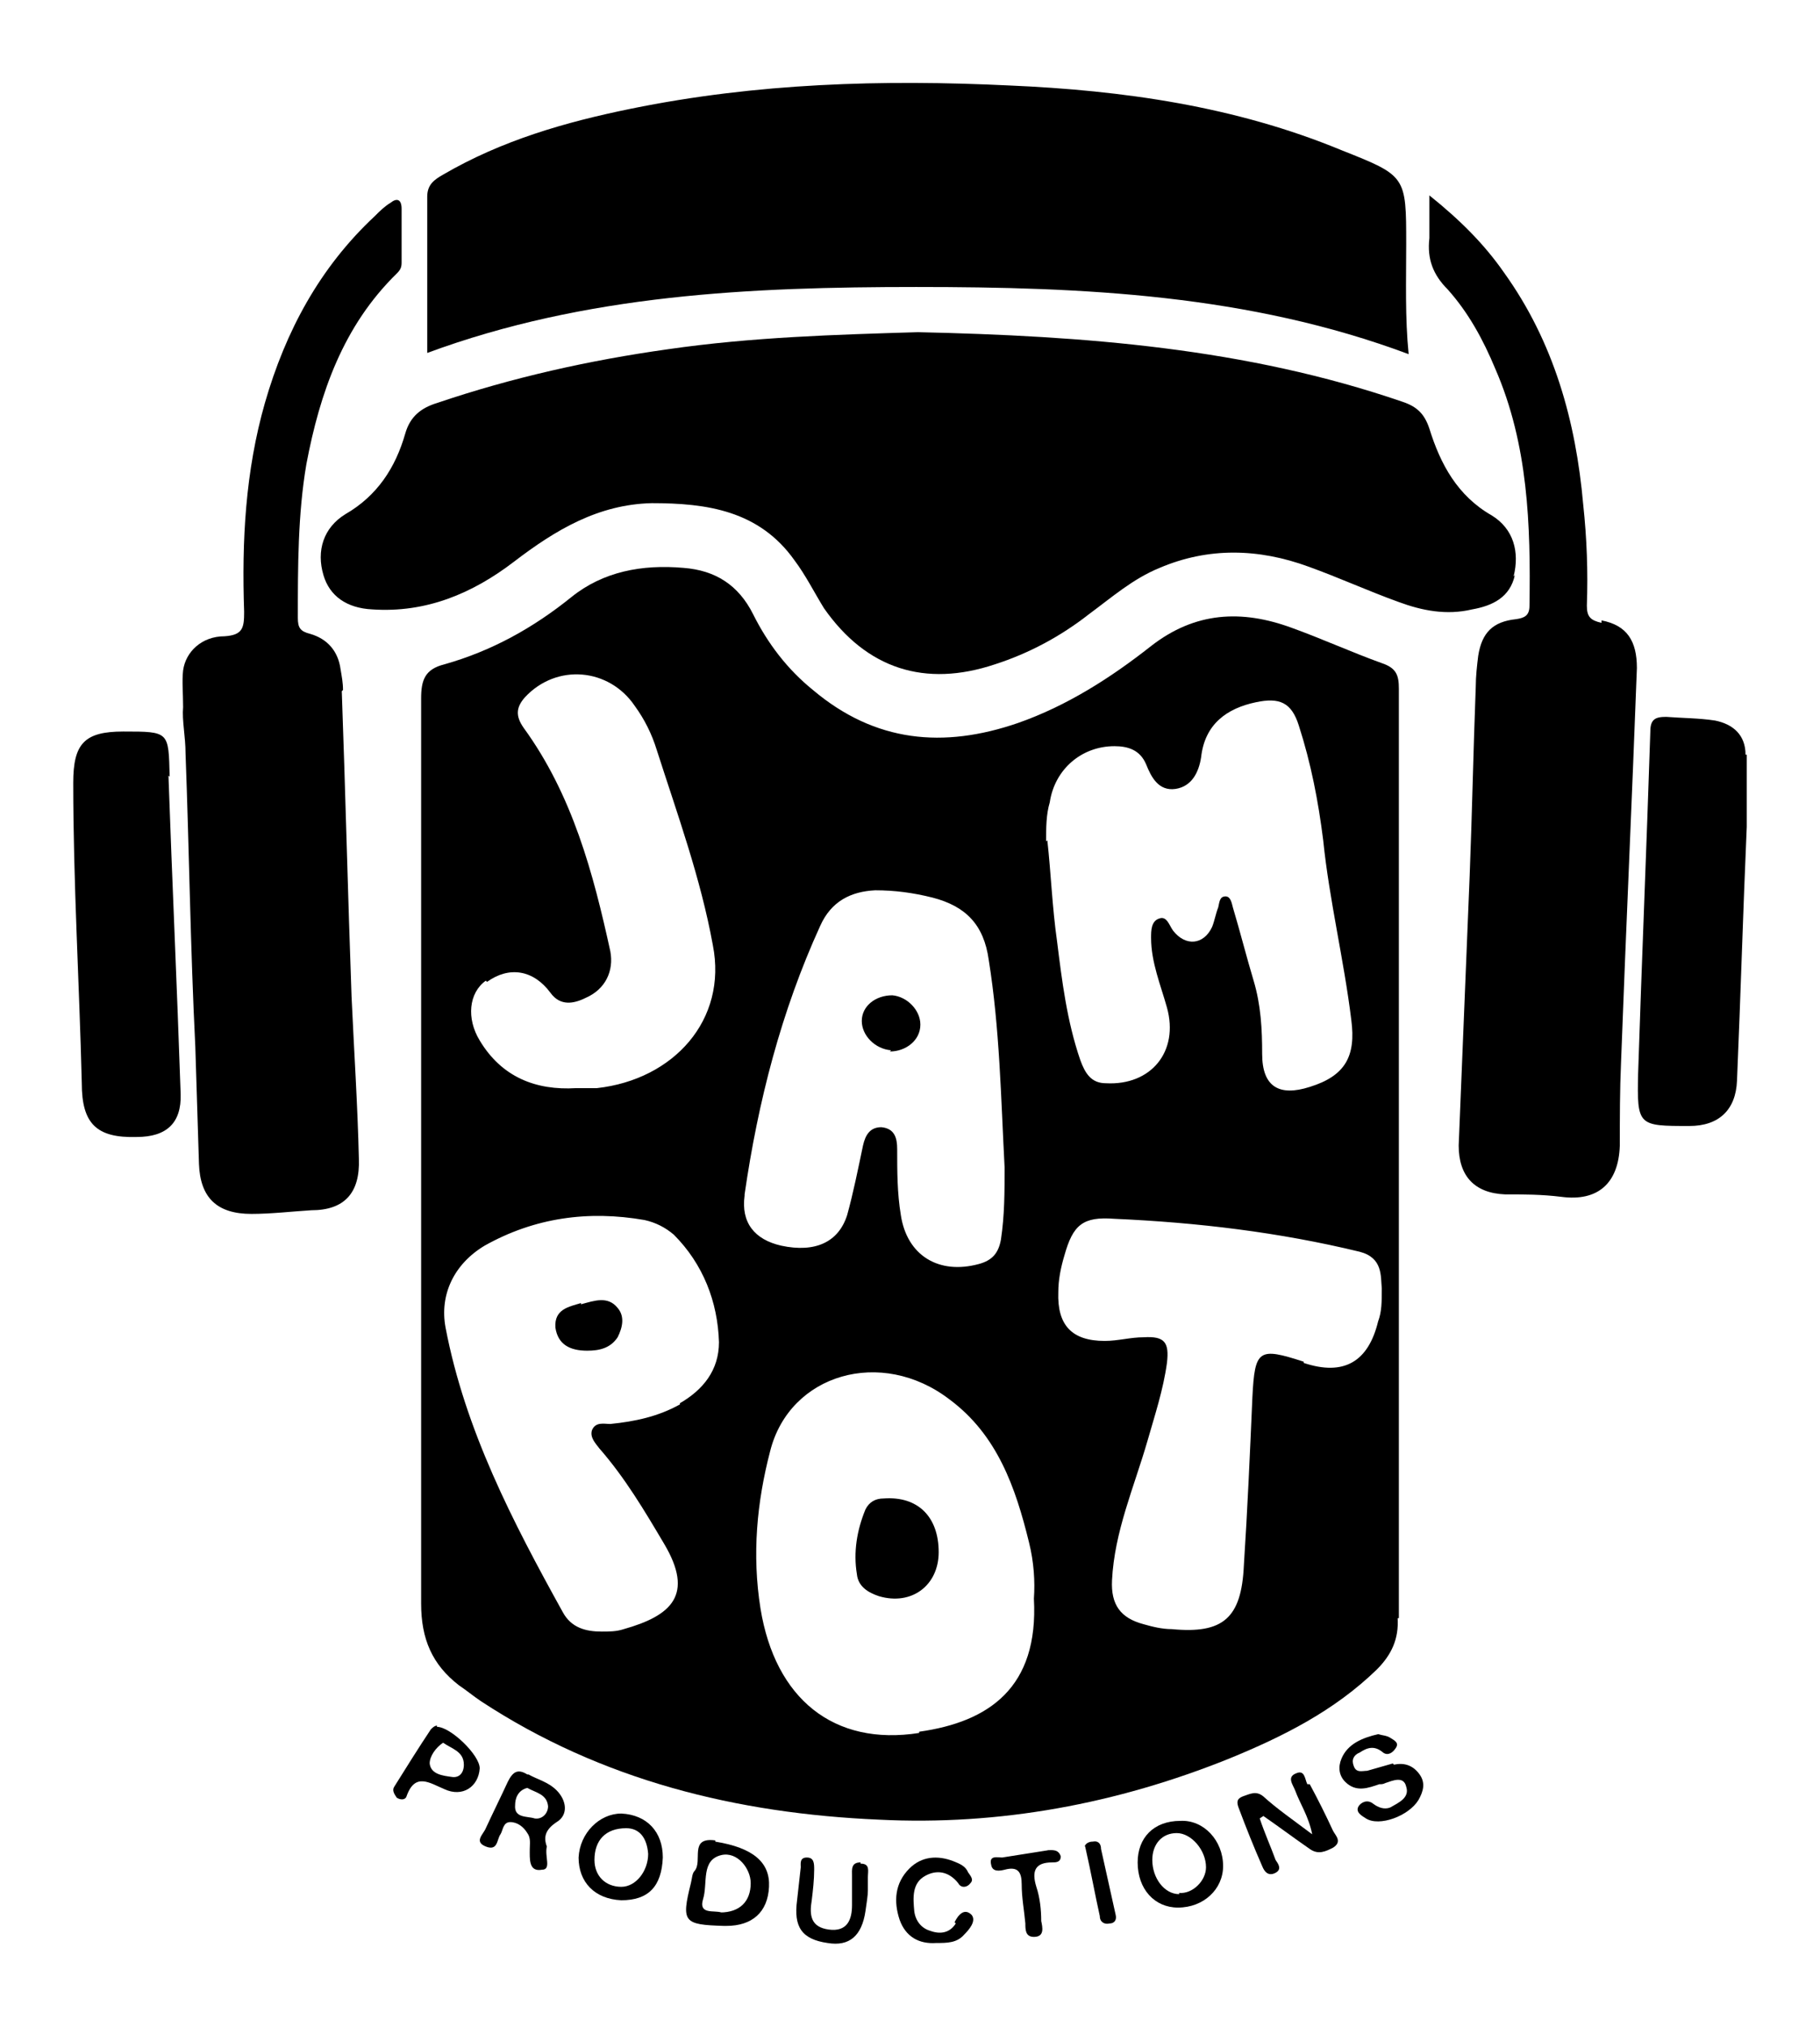 <?xml version="1.0" encoding="UTF-8"?>
<svg xmlns="http://www.w3.org/2000/svg" version="1.1" viewBox="0 0 149.1 166">
  <!-- Generator: Adobe Illustrator 28.7.1, SVG Export Plug-In . SVG Version: 1.2.0 Build 142)  -->
  <g>
    <g id="Layer_1">
      <g>
        <path d="M114.6,132.5c0-12.6,0-25.2,0-37.7s0-25.6,0-38.4c0-1.1-.2-1.7-1.4-2.1-2.5-.9-4.9-2-7.4-2.9-4.1-1.5-7.9-1.3-11.5,1.5-3.3,2.6-6.9,4.9-10.9,6.3-6.1,2.1-11.7,1.6-16.8-2.7-2.1-1.7-3.7-3.8-4.9-6.2-1.2-2.4-3.1-3.6-5.7-3.8-3.4-.3-6.6.3-9.2,2.4-3.1,2.5-6.5,4.4-10.4,5.5-1.6.4-1.9,1.3-1.9,2.8,0,24.7,0,49.4,0,74.1,0,2.9.9,5,3.1,6.7.6.4,1.2.9,1.8,1.3,9.9,6.5,21,9.2,32.6,9.7,9.9.5,19.5-1.3,28.7-5,4.4-1.8,8.6-3.9,12.1-7.3,1.2-1.2,1.8-2.5,1.7-4.2ZM39.9,80.4c1.8-1.3,3.8-1,5.2.9.8,1.1,1.9.9,2.9.4,1.6-.7,2.3-2.2,2-3.8-1.4-6.4-3.1-12.8-7.1-18.3-.7-1-.6-1.7.1-2.5,2.6-2.8,6.9-2.4,9,.7.8,1.1,1.4,2.3,1.8,3.6,1.7,5.3,3.6,10.5,4.6,16,1.2,6.1-3.2,11-9.5,11.7-.6,0-1.1,0-1.7,0-3.3.2-6.1-.9-7.9-3.9-1.1-1.8-.9-3.9.5-4.9ZM55.7,115c-1.8,1-3.7,1.4-5.7,1.6-.5,0-1.2-.2-1.5.5-.2.6.3,1.1.6,1.5,2.1,2.4,3.7,5.1,5.3,7.8,2.5,4.2.6,5.9-3.3,7-.6.2-1.2.2-1.8.2-1.3,0-2.5-.3-3.2-1.6-4.1-7.4-8-14.9-9.6-23.3-.5-2.7.7-5.2,3.2-6.7,4.1-2.3,8.5-2.9,13.1-2.1.9.2,1.7.6,2.4,1.2,2.4,2.4,3.6,5.5,3.7,8.8,0,2.3-1.3,3.9-3.2,5ZM61,97.8c1.1-7.6,3-15,6.2-22,.9-2,2.5-2.8,4.5-2.9,1.6,0,3.1.2,4.7.6,2.7.7,4.2,2.2,4.6,5.1.9,5.6,1,11.3,1.3,17,0,2,0,3.9-.3,5.9-.2,1.1-.7,1.7-1.8,2-3.3.9-5.9-.7-6.4-4-.3-1.8-.3-3.6-.3-5.4,0-.9-.2-1.7-1.3-1.8-.9,0-1.3.6-1.5,1.5-.4,1.9-.8,3.9-1.3,5.7-.7,2.2-2.6,3.1-5.4,2.5-2.2-.5-3.3-1.9-3-4.1ZM75.3,141.9c-7,1.1-11.8-2.8-13-10.2-.7-4.4-.3-8.7.8-12.9,1.6-6.3,9.1-8.5,14.7-4.2,3.9,2.9,5.4,7.2,6.5,11.7.4,1.6.5,3.2.4,4.6.4,7.3-3.7,10.1-9.4,10.9ZM85.7,68.9c0-1.1,0-2.2.3-3.2.4-2.7,2.6-4.6,5.3-4.6,1.1,0,2.1.3,2.6,1.5.4,1,1,2.2,2.4,2,1.3-.2,1.9-1.3,2.1-2.6.3-2.7,2.1-4,4.5-4.5,1.9-.4,2.9,0,3.5,1.9,1,3.1,1.6,6.2,2,9.4.5,4.9,1.7,9.8,2.3,14.7.4,3-.5,4.6-3.4,5.5-2.5.8-3.9,0-3.9-2.7,0-2-.1-4-.7-6-.6-2-1.1-4-1.7-6-.1-.4-.2-.9-.6-.9-.5,0-.5.5-.6.9-.2.5-.3,1.1-.5,1.6-.7,1.5-2.2,1.6-3.2.3-.3-.4-.5-1.2-1.1-1-.7.2-.7,1-.7,1.6,0,2,.8,3.9,1.3,5.7,1,3.6-1.3,6.4-5,6.2-1.2,0-1.7-.8-2.1-1.9-1.1-3.2-1.5-6.5-1.9-9.7-.4-2.8-.5-5.6-.8-8.3ZM106.8,111.5c-3.7-1.2-4-1-4.2,2.9-.2,4.6-.4,9.2-.7,13.8-.2,4.3-1.7,5.6-5.9,5.2-.8,0-1.6-.2-2.3-.4-1.9-.5-2.7-1.6-2.6-3.6.2-4,1.8-7.6,2.9-11.4.6-2.1,1.3-4.2,1.6-6.4.2-1.7-.2-2.2-1.9-2.1-1.1,0-2.1.3-3.2.3-2.7,0-3.9-1.3-3.8-4,0-1,.2-2,.5-3,.7-2.5,1.5-3.2,4.1-3,6.8.3,13.5,1.1,20.1,2.7,1.9.5,1.7,2,1.8,3,0,1.1,0,1.9-.3,2.7-.8,3.3-2.8,4.5-6.1,3.4Z"/>
        <path d="M124,47.2c.5-2,0-3.9-1.8-5-2.8-1.6-4.2-4.2-5.1-7.1-.4-1.2-1-1.8-2.2-2.2-12.8-4.4-26.1-5.4-39.7-5.7-6.7.2-13.6.4-20.5,1.4-6.4.9-12.7,2.3-18.9,4.4-1.3.4-2.2,1.1-2.6,2.5-.8,2.8-2.3,5.1-4.9,6.6-1.8,1.1-2.4,3-1.8,5,.5,1.7,1.9,2.7,4,2.8,4.4.3,8.2-1.3,11.6-3.9,3.4-2.6,6.9-4.7,11.3-4.8,4.5,0,8.8.6,11.7,4.7.9,1.2,1.6,2.6,2.4,3.9,3.5,5,8.3,6.5,14,4.6,2.8-.9,5.4-2.3,7.7-4.1,1.9-1.4,3.6-2.9,5.8-3.8,4-1.7,8.1-1.6,12.2-.1,2.5.9,4.9,2,7.4,2.9,1.9.7,3.9,1.1,6,.6,1.7-.3,3.1-1,3.5-2.8Z"/>
        <path d="M75.1,23.5c13.6,0,27.2.6,40.3,5.5-.3-3-.2-6-.2-9,0-5.6,0-5.6-5.3-7.7-8.7-3.6-17.9-4.9-27.2-5.3-10.4-.5-20.7-.2-31,1.9-5.4,1.1-10.6,2.6-15.4,5.4-.7.4-1.3.8-1.3,1.8,0,4.3,0,8.6,0,12.8,13-4.8,26.5-5.4,40.1-5.4Z"/>
        <path d="M28.1,56.5c0-.6-.1-1.1-.2-1.7-.2-1.5-1.1-2.5-2.5-2.9-.8-.2-1-.5-1-1.3,0-4.2,0-8.5.7-12.6,1.1-5.8,3-11.3,7.4-15.6.3-.3.4-.5.4-.9,0-1.5,0-2.9,0-4.4,0-.8-.4-.9-.9-.5-.5.3-.9.7-1.3,1.1-4.5,4.2-7.3,9.4-9,15.3-1.6,5.6-1.9,11.3-1.7,17.1,0,1.3-.1,1.9-1.6,2-1.9,0-3.2,1.3-3.4,2.8-.1.9,0,1.8,0,3-.1,1.1.2,2.4.2,3.8.3,8,.4,16,.8,24,.1,3.2.2,6.4.3,9.6.1,2.8,1.5,4.1,4.3,4.1,1.6,0,3.3-.2,4.9-.3,2.7,0,4-1.4,3.9-4.2-.1-4.4-.4-8.9-.6-13.3-.3-8.3-.5-16.7-.8-25Z"/>
        <path d="M131.2,51c-.9-.2-1.2-.5-1.2-1.4.1-2.8,0-5.5-.3-8.3-.6-6.8-2.4-13.3-6.5-19-1.6-2.3-3.6-4.3-6.1-6.3,0,1.4,0,2.5,0,3.5-.2,1.7.3,3,1.5,4.2,1.7,1.9,2.9,4.1,3.9,6.5,2.7,6.2,2.9,12.8,2.8,19.4,0,.8-.4,1-1.1,1.1-1.9.2-2.8,1.1-3.1,3-.1.8-.2,1.7-.2,2.5-.2,5.2-.3,10.4-.5,15.5-.3,7.4-.6,14.7-.9,22.1,0,2.5,1.3,3.9,3.8,4,1.5,0,3,0,4.6.2,3,.4,4.7-1.1,4.8-4.2,0-2.3,0-4.5.1-6.8.4-10.8.9-21.5,1.3-32.3,0-2.2-.8-3.5-2.9-3.9Z"/>
        <path d="M143,61.8c0-1.6-1-2.5-2.5-2.8-1.3-.2-2.7-.2-4-.3-.9,0-1.3.2-1.3,1.2-.3,9.3-.7,18.7-1,28-.1,4.3,0,4.3,4.2,4.3,2.4,0,3.8-1.3,3.9-3.7.3-7,.5-14,.8-20.8,0-2.1,0-4,0-5.9Z"/>
        <path d="M13.9,63.6c-.1-3.7,0-3.7-3.8-3.7-3.2,0-4.1,1-4.1,4.2,0,8.2.5,16.4.7,24.6,0,3.3,1.2,4.5,4.5,4.4q3.7,0,3.6-3.5c-.3-8.9-.7-17.5-1-26.1Z"/>
        <path d="M107.1,146.1c-.2-.4-.2-1.2-.9-.9-.8.3-.3.9-.1,1.4.4,1.1,1.1,2.1,1.4,3.6-1.6-1.2-2.9-2.1-4-3.1-.6-.5-1.1-.2-1.7,0-.5.2-.5.5-.3,1,.6,1.6,1.2,3.1,1.9,4.7.2.5.5.8,1,.6.7-.3.3-.8.1-1.1-.4-1.1-.9-2.2-1.3-3.4l.3-.2c1.3.9,2.5,1.8,3.8,2.7.7.5,1.3.2,1.9-.1.8-.5.2-1,0-1.4-.6-1.3-1.2-2.5-1.9-3.8Z"/>
        <path d="M96.7,149.1c-2.2,0-3.5,1.4-3.5,3.4,0,2.2,1.4,3.7,3.3,3.7,2.1,0,3.7-1.5,3.7-3.4,0-2.1-1.6-3.8-3.5-3.7ZM96.6,155.1c-1.2,0-2.2-1.3-2.2-2.8,0-1.3.8-2.2,2-2.2,1.2,0,2.4,1.4,2.4,2.8,0,1.1-1.1,2.2-2.2,2.1Z"/>
        <path d="M58.6,150.7c-2.2-.3-1,1.7-1.7,2.5-.2.2-.2.6-.3,1-.8,3.2-.6,3.4,2.7,3.5,0,0,.1,0,.2,0,2.1,0,3.4-1.1,3.5-3.2.1-2-1.3-3.2-4.4-3.7ZM59.1,156.6c-.6-.2-1.9.2-1.5-1.1.4-1.3-.2-3.2,1.5-3.6,1.3-.3,2.4,1.1,2.4,2.3,0,1.5-.9,2.4-2.5,2.4Z"/>
        <path d="M50.9,148.5c-1.8,0-3.4,1.6-3.5,3.6,0,2,1.3,3.4,3.5,3.5,2.2,0,3.3-1.1,3.4-3.5,0-2.1-1.3-3.5-3.4-3.6ZM50.9,154.5c-1.3,0-2.2-.9-2.2-2.2,0-1.6.9-2.6,2.6-2.6,1.1,0,1.7.8,1.8,2.1,0,1.4-1,2.7-2.2,2.7Z"/>
        <path d="M43.2,145.3c-.8-.5-1.2-.2-1.6.6-.6,1.3-1.2,2.5-1.8,3.8-.2.5-1,1.1,0,1.5,1,.4.9-.6,1.2-1,.2-.3.2-1,.8-1,.6,0,1.1.4,1.4.9.3.4.2.9.2,1.3,0,.8-.1,1.9,1,1.7.8,0,.2-1.1.4-1.9-.3-.8-.1-1.4.8-2,1-.6.8-1.8,0-2.6-.7-.7-1.6-.9-2.3-1.3ZM43.8,148.9c-.6-.2-1.7,0-1.6-1.1,0-.5.2-1.2,1-1.4.7.4,1.6.5,1.7,1.5,0,.6-.5,1.1-1.1,1Z"/>
        <path d="M114.1,144.4c-.7.2-1.4.4-2.1.6-.4,0-.9.2-1.1-.4-.2-.5,0-.9.5-1.1.6-.4,1.2-.6,1.9,0,.4.3.8,0,1-.3.4-.5-.1-.7-.4-.9-.3-.2-.7-.2-1-.3-1.3.3-2.5.8-3,2-.3.7-.2,1.4.3,1.9.9.9,1.9.5,2.8.2.2,0,.3,0,.5-.1.6-.2,1.5-.6,1.7.3.3.9-.6,1.3-1.3,1.7-.5.2-1,0-1.4-.3-.5-.4-1-.1-1.2.2-.3.5.3.8.6,1,1.1.7,3.5-.2,4.3-1.5.4-.7.6-1.4.1-2.1-.5-.7-1.2-1-2.1-.8Z"/>
        <path d="M70.5,152.5c-.8,0-.7.6-.7,1.1,0,.8,0,1.6,0,2.4,0,1.2-.4,2.2-1.9,2-1.5-.2-1.6-1.2-1.4-2.4.1-.8.2-1.7.2-2.5,0-.5,0-1-.6-1-.6,0-.5.5-.5.8-.1.9-.2,1.8-.3,2.7-.3,2.2.4,3.2,2.5,3.5,1.8.3,2.8-.6,3.1-2.6.1-.7.2-1.3.2-1.7,0-.6,0-.8,0-1.1,0-.5.2-1.1-.6-1.1Z"/>
        <path d="M78.3,157.5c-.5.8-1.3.9-2.1.6-.7-.2-1.2-.8-1.3-1.6-.1-1.1-.2-2.3.9-2.9.9-.5,1.9-.4,2.7.6.2.4.7.4,1,0,.3-.3,0-.6-.2-.9-.2-.5-.7-.7-1.2-.9-1.3-.5-2.6-.4-3.6.6-1.2,1.2-1.3,2.7-.8,4.2.5,1.4,1.6,2,3,1.9.9,0,1.7,0,2.3-.7.4-.4,1-1.1.6-1.6-.6-.6-1.1,0-1.4.6Z"/>
        <path d="M35.8,141.3c-.2,0-.4.2-.5.3-1,1.5-2,3.1-3,4.7-.2.3,0,.6.2.9.3.2.7.2.8-.1.7-2,1.9-1.1,3.1-.6,1.5.7,2.8-.2,2.9-1.7,0-1.1-2.4-3.4-3.5-3.4ZM37,145.5c-.7-.1-1.7-.2-1.8-1.1,0-.6.5-1.3,1.1-1.7.7.5,1.7.7,1.7,1.8,0,.7-.4,1.1-1,1Z"/>
        <path d="M85.9,151.5c-1.3.2-2.5.4-3.8.6-.4,0-1.1-.2-.9.6.1.6.7.5,1.1.4,1.1-.3,1.4.2,1.4,1.2,0,1.1.2,2.1.3,3.2,0,.5,0,1.1.7,1.1.9,0,.7-.8.6-1.3,0-.9-.1-1.9-.4-2.8-.4-1.3-.1-2,1.3-2,.3,0,.7,0,.7-.5-.2-.6-.7-.5-1.1-.5Z"/>
        <path d="M90.2,151.4c0-.4-.2-.7-.7-.6-.5,0-.7.4-.6.4.5,2.2.8,3.9,1.2,5.7,0,.5.4.7.8.6.4,0,.6-.3.5-.7-.4-1.8-.8-3.6-1.2-5.4Z"/>
        <path d="M72.4,122.7c-.7,0-1.2.3-1.5.9-.7,1.7-1,3.5-.7,5.3.1,1,.9,1.5,1.8,1.8,2.7.8,4.9-.9,4.9-3.6,0-2.9-1.7-4.6-4.5-4.4Z"/>
        <path d="M47.6,106.7c-1,.3-2.2.5-2.1,2,.2,1.4,1.2,1.9,2.6,1.9,1,0,1.9-.2,2.5-1.1.4-.8.6-1.7,0-2.4-.8-1-1.9-.6-3-.3Z"/>
        <path d="M72.9,86.1c1.3,0,2.5-.9,2.5-2.2,0-1.2-1.1-2.3-2.3-2.4-1.4,0-2.5.9-2.5,2.1,0,1.2,1.1,2.3,2.4,2.4Z"/>
      </g>
    </g>
  </g>
</svg>